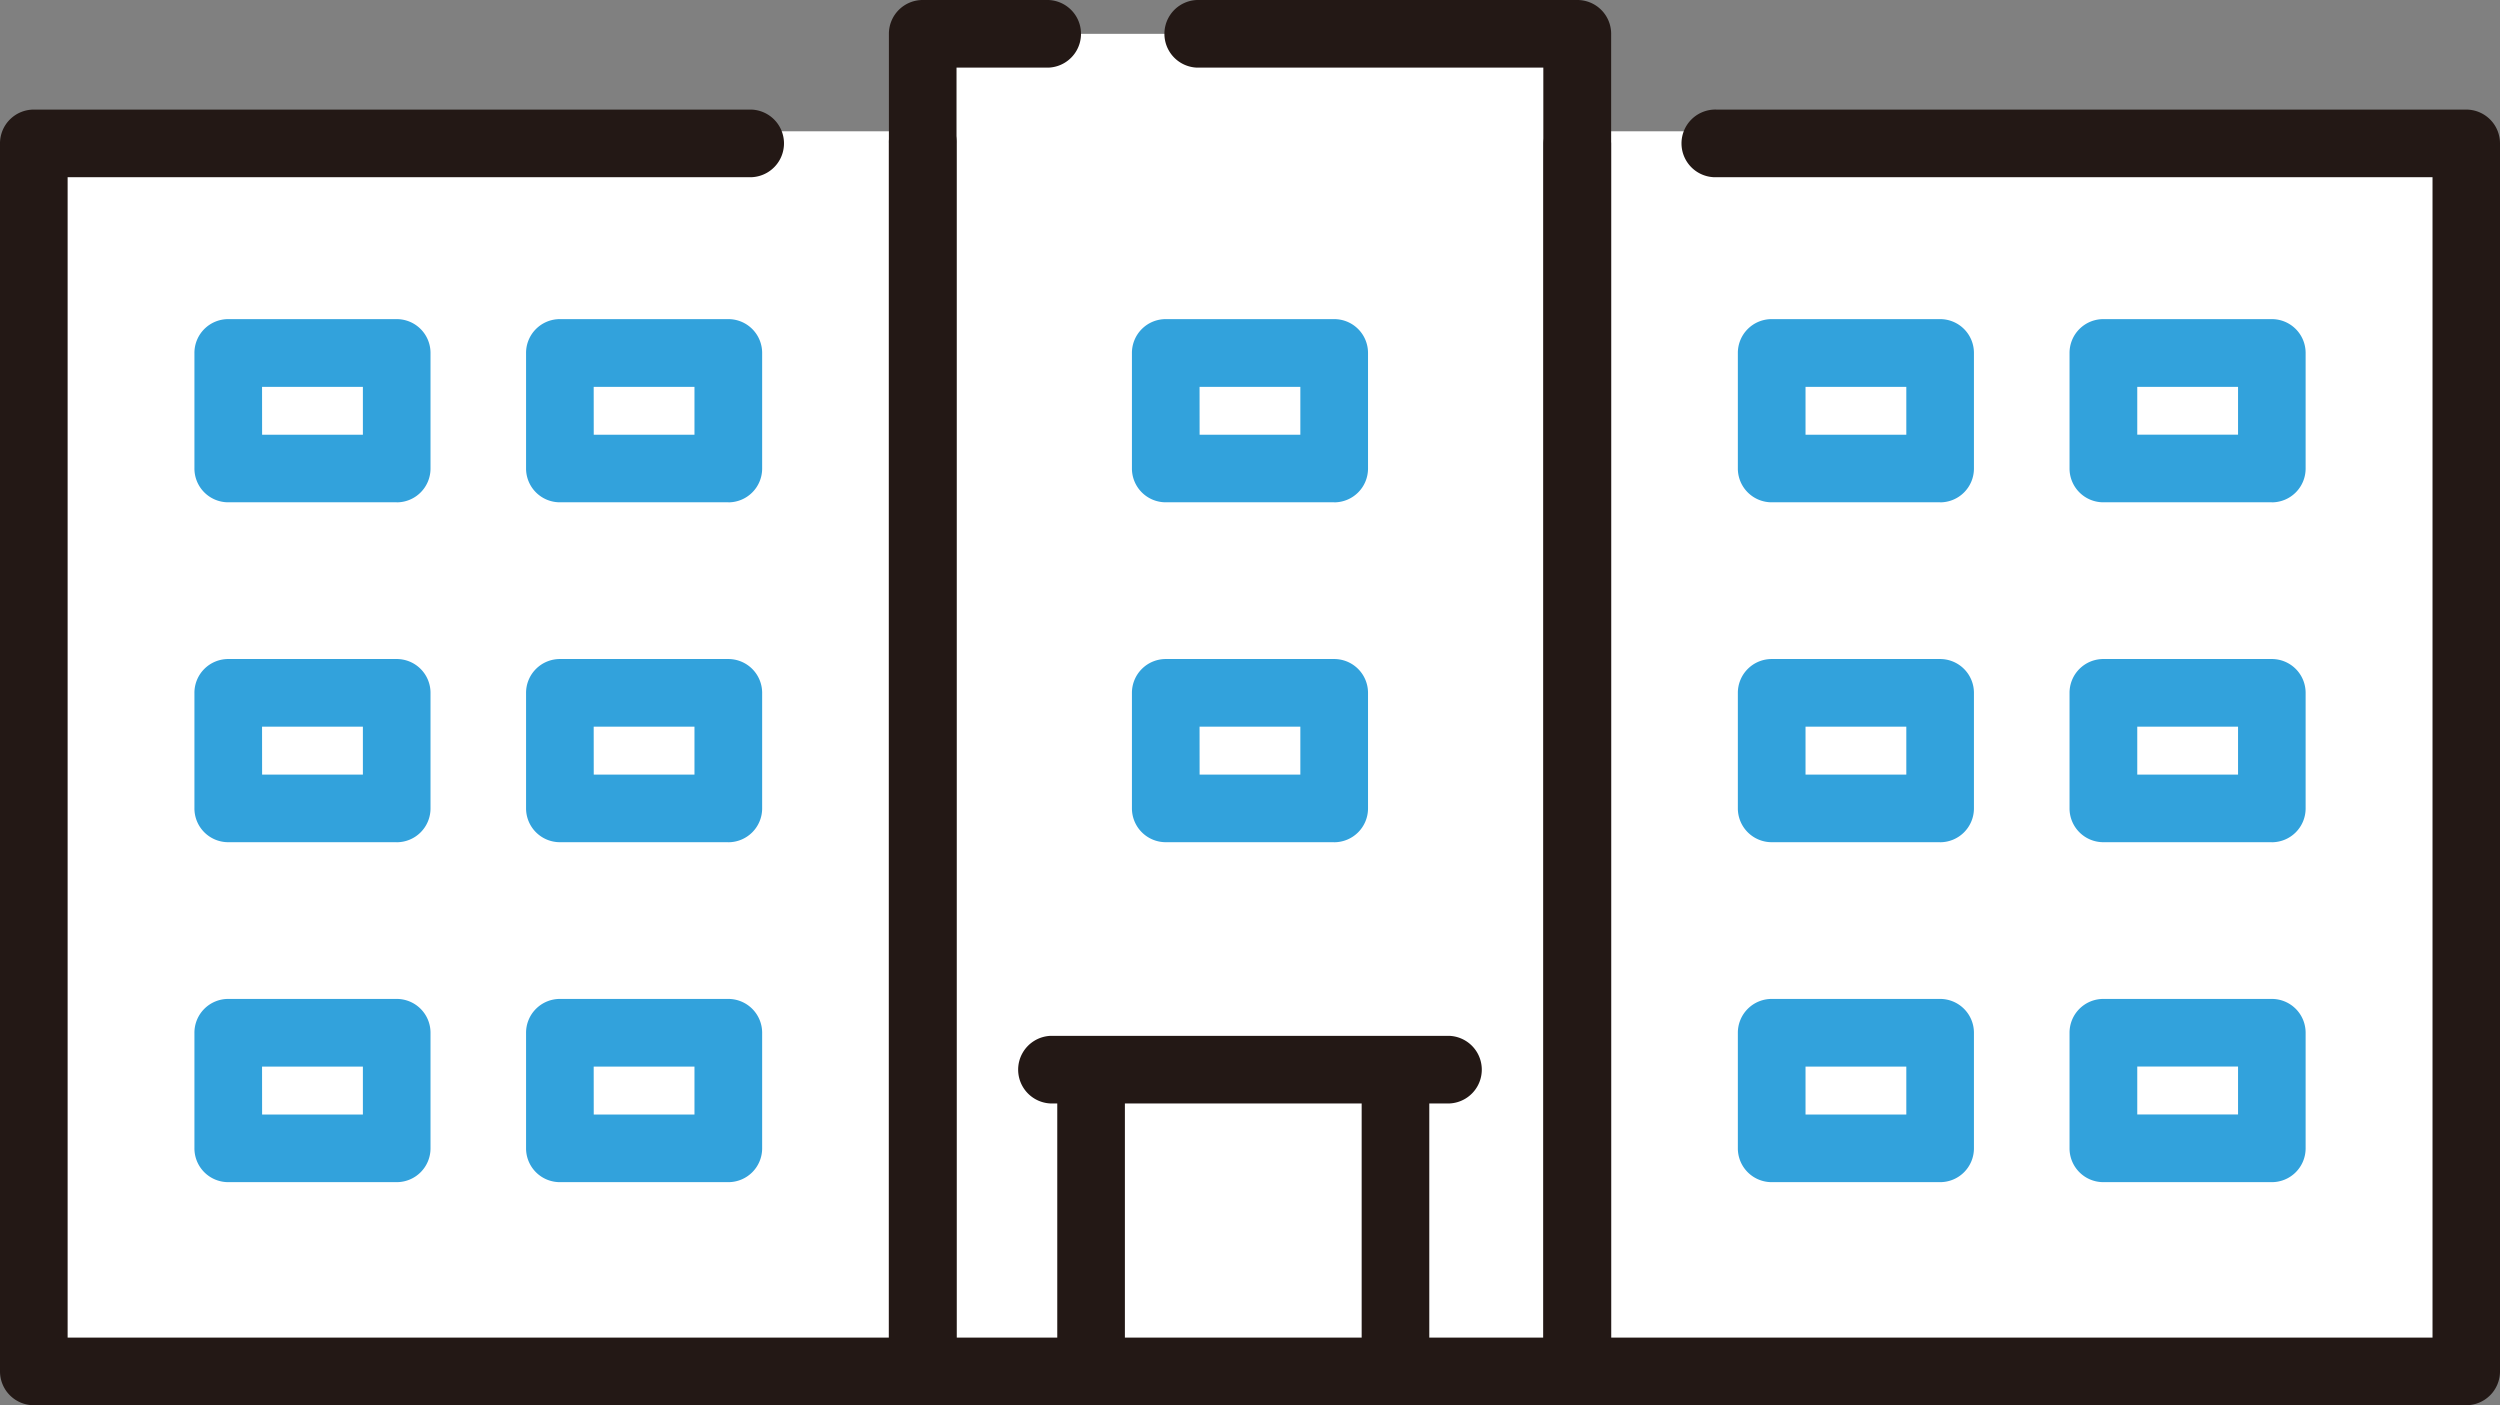 <svg xmlns="http://www.w3.org/2000/svg" xmlns:xlink="http://www.w3.org/1999/xlink" width="51.125" height="28.737" viewBox="0 0 51.125 28.737"><rect x="0" y="0" width="51.125" height="28.737" fill="#808080" stroke="none"/><defs><clipPath id="a"><rect width="51.125" height="28.737" fill="none"/></clipPath></defs><rect width="49.904" height="25.361" transform="translate(0.692 2.685)" fill="#fff"/><path d="M79.09,2.693H73.482V30.047H86.869V2.693Z" transform="translate(-54.613 -2.001)" fill="#fff"/><g clip-path="url(#a)"><path d="M84.867,28.737H71.481a.691.691,0,0,1-.692-.692V.692A.691.691,0,0,1,71.481,0h2.571a.692.692,0,0,1,0,1.383h-1.88V27.354h12V1.383H77.089a.692.692,0,0,1,0-1.383h7.778a.691.691,0,0,1,.692.692V28.045a.692.692,0,0,1-.692.692" transform="translate(-52.611)" fill="#231815"/><path d="M89.827,83.875h-8.15a.692.692,0,0,1,0-1.383h8.15a.692.692,0,0,1,0,1.383" transform="translate(-60.19 -61.309)" fill="#231815"/><path d="M84.889,91.6a.692.692,0,0,1-.692-.692V85.271a.692.692,0,0,1,1.383,0v5.635a.692.692,0,0,1-.692.692" transform="translate(-62.576 -62.86)" fill="#231815"/><path d="M109.133,91.6a.692.692,0,0,1-.692-.692V85.271a.692.692,0,0,1,1.383,0v5.635a.692.692,0,0,1-.692.692" transform="translate(-80.595 -62.86)" fill="#231815"/><path d="M94.281,29.161H90.838a.691.691,0,0,1-.692-.692V26.107a.691.691,0,0,1,.692-.692h3.444a.691.691,0,0,1,.692.692V28.47a.691.691,0,0,1-.692.692m-2.752-1.383H93.59V26.8H91.529Z" transform="translate(-66.998 -18.889)" fill="#32a2dc"/><path d="M94.281,56.23H90.838a.692.692,0,0,1-.692-.692V53.176a.692.692,0,0,1,.692-.692h3.444a.692.692,0,0,1,.692.692v2.363a.692.692,0,0,1-.692.692m-2.752-1.383H93.59v-.98H91.529Z" transform="translate(-66.998 -39.007)" fill="#32a2dc"/><path d="M18.869,35.223H.692A.692.692,0,0,1,0,34.531V9.419a.691.691,0,0,1,.692-.692H15.367a.692.692,0,0,1,0,1.383H1.383V33.84H18.178V9.419a.692.692,0,1,1,1.383,0V34.531a.692.692,0,0,1-.692.692" transform="translate(0 -6.486)" fill="#231815"/><path d="M19.617,29.161H16.174a.691.691,0,0,1-.692-.692V26.107a.691.691,0,0,1,.692-.692h3.444a.691.691,0,0,1,.692.692V28.47a.691.691,0,0,1-.692.692m-2.752-1.383h2.061V26.8H16.865Z" transform="translate(-11.506 -18.889)" fill="#32a2dc"/><path d="M46.031,29.161H42.588a.691.691,0,0,1-.692-.692V26.107a.691.691,0,0,1,.692-.692h3.444a.691.691,0,0,1,.692.692V28.47a.691.691,0,0,1-.692.692m-2.752-1.383H45.34V26.8H43.279Z" transform="translate(-31.138 -18.889)" fill="#32a2dc"/><path d="M19.617,56.23H16.174a.691.691,0,0,1-.692-.692V53.176a.691.691,0,0,1,.692-.692h3.444a.691.691,0,0,1,.692.692v2.363a.691.691,0,0,1-.692.692m-2.752-1.383h2.061v-.98H16.865Z" transform="translate(-11.506 -39.007)" fill="#32a2dc"/><path d="M19.617,83.3H16.174a.691.691,0,0,1-.692-.692V80.245a.691.691,0,0,1,.692-.692h3.444a.691.691,0,0,1,.692.692v2.363a.691.691,0,0,1-.692.692m-2.752-1.383h2.061v-.98H16.865Z" transform="translate(-11.506 -59.125)" fill="#32a2dc"/><path d="M46.031,56.23H42.588a.692.692,0,0,1-.692-.692V53.176a.692.692,0,0,1,.692-.692h3.444a.692.692,0,0,1,.692.692v2.363a.692.692,0,0,1-.692.692m-2.752-1.383H45.34v-.98H43.279Z" transform="translate(-31.138 -39.007)" fill="#32a2dc"/><path d="M46.031,83.3H42.588a.691.691,0,0,1-.692-.692V80.245a.692.692,0,0,1,.692-.692h3.444a.692.692,0,0,1,.692.692v2.363a.691.691,0,0,1-.692.692m-2.752-1.383H45.34v-.98H43.279Z" transform="translate(-31.138 -59.125)" fill="#32a2dc"/><path d="M141.788,35.223H123.611a.692.692,0,0,1-.692-.692V9.419a.692.692,0,0,1,1.383,0V33.84H141.1V10.11H126.46a.692.692,0,1,1,0-1.383h15.328a.691.691,0,0,1,.692.692V34.531a.692.692,0,0,1-.692.692" transform="translate(-91.355 -6.486)" fill="#231815"/><path d="M142.536,29.161h-3.444a.691.691,0,0,1-.692-.692V26.107a.691.691,0,0,1,.692-.692h3.444a.691.691,0,0,1,.692.692V28.47a.691.691,0,0,1-.692.692m-2.752-1.383h2.061V26.8h-2.061Z" transform="translate(-102.861 -18.889)" fill="#32a2dc"/><path d="M168.951,29.161h-3.444a.691.691,0,0,1-.692-.692V26.107a.691.691,0,0,1,.692-.692h3.444a.691.691,0,0,1,.692.692V28.47a.691.691,0,0,1-.692.692M166.2,27.778h2.061V26.8H166.2Z" transform="translate(-122.493 -18.889)" fill="#32a2dc"/><path d="M142.536,56.23h-3.444a.692.692,0,0,1-.692-.692V53.176a.692.692,0,0,1,.692-.692h3.444a.692.692,0,0,1,.692.692v2.363a.692.692,0,0,1-.692.692m-2.752-1.383h2.061v-.98h-2.061Z" transform="translate(-102.861 -39.007)" fill="#32a2dc"/><path d="M142.536,83.3h-3.444a.691.691,0,0,1-.692-.692V80.245a.692.692,0,0,1,.692-.692h3.444a.692.692,0,0,1,.692.692v2.363a.691.691,0,0,1-.692.692m-2.752-1.383h2.061v-.98h-2.061Z" transform="translate(-102.861 -59.125)" fill="#32a2dc"/><path d="M168.951,56.23h-3.444a.691.691,0,0,1-.692-.692V53.176a.691.691,0,0,1,.692-.692h3.444a.691.691,0,0,1,.692.692v2.363a.691.691,0,0,1-.692.692M166.2,54.847h2.061v-.98H166.2Z" transform="translate(-122.493 -39.007)" fill="#32a2dc"/><path d="M168.951,83.3h-3.444a.691.691,0,0,1-.692-.692V80.245a.691.691,0,0,1,.692-.692h3.444a.691.691,0,0,1,.692.692v2.363a.691.691,0,0,1-.692.692M166.2,81.916h2.061v-.98H166.2Z" transform="translate(-122.493 -59.125)" fill="#32a2dc"/></g></svg>